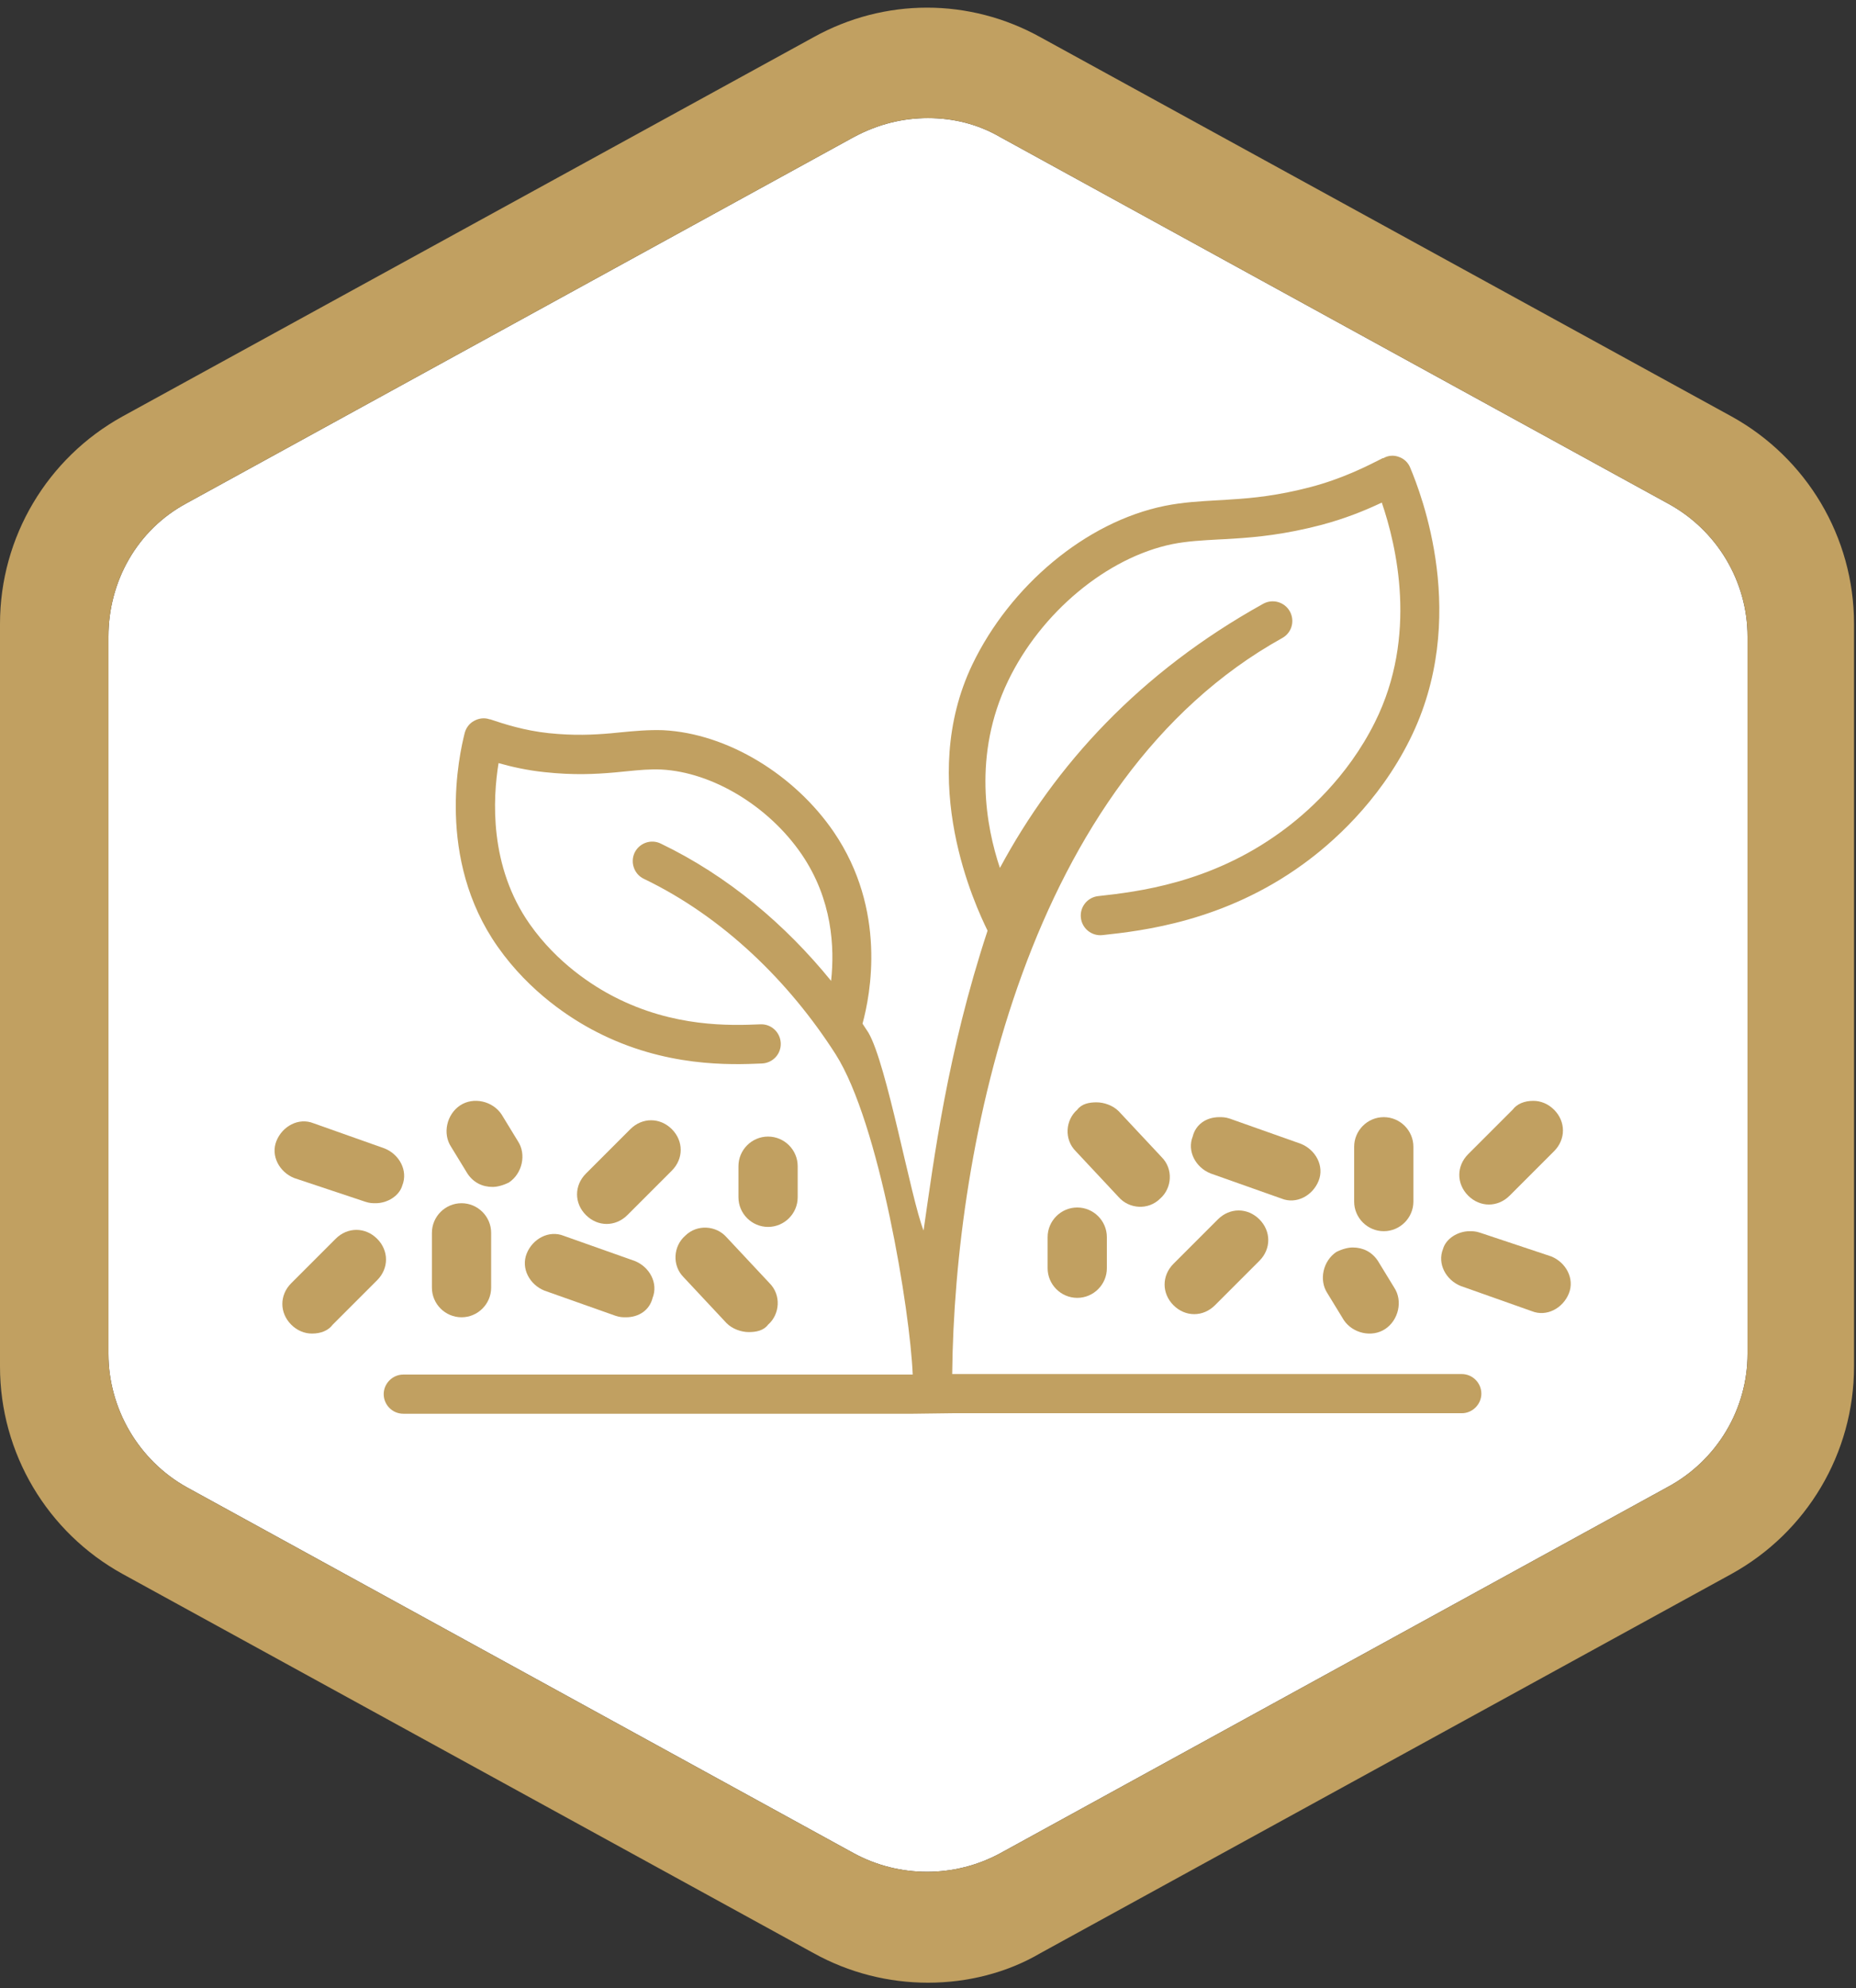 <svg width="141" height="151" viewBox="0 0 141 151" fill="none" xmlns="http://www.w3.org/2000/svg">
<rect x="0" y="0" width="141" height="151" fill="#333333" stroke="none"/>
<g clip-path="url(#clip0_3305_5705)">
<path d="M132.762 102.806C132.762 107.006 130.45 110.919 126.675 112.944L76 140.743C72.525 142.631 68.325 142.631 64.85 140.743L14.175 112.944C10.55 110.919 8.237 107.006 8.237 102.806V48.356C8.237 44.156 10.412 40.243 14.175 38.218L64.85 10.418C66.737 9.406 68.612 8.969 70.5 8.969C72.387 8.969 74.262 9.406 76 10.418L126.675 38.218C130.437 40.243 132.762 44.156 132.762 48.356V102.806Z" fill="white"/>
<path d="M131.55 31.631L79.05 2.831C73.65 -0.169 67.2 -0.169 61.8 2.831L9.3 31.631C3.6 34.781 0 40.781 0 47.381V103.781C0 110.381 3.6 116.381 9.3 119.531L61.8 148.331C64.5 149.831 67.5 150.581 70.5 150.581C73.5 150.581 76.5 149.831 79.05 148.331L131.55 119.531C137.25 116.381 140.85 110.381 140.85 103.781V47.381C140.85 40.781 137.25 34.781 131.55 31.631ZM132.762 102.806C132.762 107.006 130.45 110.919 126.675 112.944L76 140.744C72.525 142.631 68.325 142.631 64.85 140.744L14.175 112.944C10.55 110.919 8.238 107.006 8.238 102.806V48.356C8.238 44.156 10.412 40.244 14.175 38.219L64.85 10.419C66.737 9.406 68.612 8.969 70.5 8.969C72.388 8.969 74.263 9.406 76 10.419L126.675 38.219C130.438 40.244 132.762 44.156 132.762 48.356V102.806Z" fill="#C1A061"/>
<path d="M69.363 107.369H30.638C29.813 107.369 29.15 106.694 29.15 105.881C29.15 105.069 29.825 104.394 30.638 104.394H69.338C69.15 99.619 66.813 85.281 63.475 80.056C59.963 74.569 54.95 69.644 48.913 66.744C48.175 66.394 47.863 65.494 48.213 64.756C48.575 64.019 49.463 63.706 50.2 64.069C55.3 66.519 59.675 70.231 63.138 74.494C63.413 71.969 63.238 68.306 60.9 64.881C58.388 61.206 54.1 58.644 50.25 58.444C49.363 58.406 48.563 58.481 47.563 58.581C47.275 58.606 46.975 58.644 46.663 58.669C45.238 58.794 43.575 58.881 41.388 58.644C40.038 58.506 38.85 58.231 37.875 57.956C37.438 60.644 37.15 65.794 40.25 70.194C42.325 73.144 45.05 74.881 46.663 75.706C51.175 78.031 55.475 77.894 57.763 77.794C58.588 77.756 59.275 78.394 59.313 79.219C59.35 80.044 58.713 80.731 57.888 80.769C55.513 80.869 50.538 81.069 45.288 78.356C43.438 77.406 40.263 75.394 37.813 71.906C33.088 65.194 34.9 57.269 35.3 55.681C35.4 55.281 35.663 54.931 36.025 54.744C36.388 54.544 36.813 54.494 37.2 54.631H37.238C38.288 54.981 39.8 55.481 41.688 55.681C43.613 55.881 45.075 55.806 46.388 55.694C46.638 55.669 46.9 55.644 47.15 55.619C48.188 55.519 49.263 55.419 50.375 55.456C55.3 55.706 60.388 58.869 63.338 63.181C67.388 69.119 66.125 75.544 65.525 77.744C65.675 77.981 65.825 78.206 65.975 78.431C67.375 80.819 69.2 91.019 70.163 93.456C70.95 88.019 71.963 79.981 75.025 70.681C74.138 68.869 69.625 59.319 73.875 50.456C76.725 44.531 82.45 39.644 88.488 38.419C89.85 38.144 91.188 38.069 92.525 37.994C92.863 37.981 93.188 37.956 93.525 37.931C95.213 37.831 97.113 37.631 99.55 36.994C101.938 36.369 103.775 35.444 105.05 34.794H105.1C105.463 34.581 105.9 34.556 106.288 34.706C106.675 34.844 106.988 35.144 107.138 35.531C107.938 37.444 111.7 46.969 107.1 56.181C104.713 60.969 101.138 64.081 99.013 65.619C93 69.994 86.763 70.694 83.75 71.019C82.938 71.106 82.2 70.519 82.113 69.694C82.025 68.881 82.613 68.144 83.438 68.056C86.375 67.731 91.925 67.094 97.275 63.206C99.188 61.831 102.35 59.069 104.45 54.856C107.738 48.281 106.075 41.394 104.975 38.169C103.763 38.744 102.188 39.394 100.325 39.881C97.638 40.581 95.538 40.794 93.738 40.906C93.338 40.931 92.963 40.956 92.6 40.969C91.313 41.044 90.238 41.094 89.088 41.319C84.1 42.331 79.075 46.519 76.575 51.731C73.875 57.356 74.925 62.819 75.963 65.919C80.163 58.106 86.575 51.069 95.963 45.856C96.688 45.456 97.588 45.719 97.988 46.431C98.388 47.156 98.138 48.056 97.413 48.456C78.025 59.219 72.513 86.981 72.338 104.356H111.05C111.875 104.356 112.538 105.031 112.538 105.844C112.538 106.656 111.863 107.331 111.05 107.331H72.325" fill="#C1A061"/>
<path d="M56.888 101.168C56.325 101.168 55.65 100.943 55.2 100.493L51.938 97.006C51.038 96.106 51.15 94.644 52.05 93.856C52.95 92.956 54.413 93.069 55.2 93.969L58.463 97.456C59.363 98.356 59.25 99.819 58.35 100.606C58.013 101.056 57.45 101.168 56.888 101.168Z" fill="#C1A061"/>
<path d="M47.55 100.044C47.325 100.044 47.099 100.044 46.762 99.931L41.362 98.019C40.237 97.569 39.562 96.331 40.012 95.206C40.462 94.081 41.7 93.406 42.825 93.856L48.225 95.769C49.35 96.219 50.025 97.456 49.575 98.581C49.349 99.481 48.562 100.044 47.55 100.044Z" fill="#C1A061"/>
<path d="M37.425 90.144C36.638 90.144 35.962 89.806 35.513 89.131L34.275 87.106C33.6 86.094 33.938 84.631 34.95 83.956C35.962 83.281 37.425 83.618 38.1 84.631L39.337 86.656C40.013 87.668 39.675 89.131 38.663 89.806C38.212 90.031 37.763 90.144 37.425 90.144Z" fill="#C1A061"/>
<path d="M28.538 91.381C28.313 91.381 28.088 91.381 27.75 91.269L22.35 89.469C21.225 89.019 20.55 87.781 21 86.656C21.45 85.531 22.688 84.856 23.813 85.306L29.213 87.219C30.338 87.668 31.013 88.906 30.563 90.031C30.338 90.819 29.438 91.381 28.538 91.381Z" fill="#C1A061"/>
<path d="M35.062 100.044C33.825 100.044 32.812 99.031 32.812 97.794V93.631C32.812 92.394 33.825 91.381 35.062 91.381C36.3 91.381 37.312 92.394 37.312 93.631V97.794C37.312 99.031 36.3 100.044 35.062 100.044Z" fill="#C1A061"/>
<path d="M23.7 101.281C23.138 101.281 22.575 101.056 22.125 100.606C21.225 99.706 21.225 98.356 22.125 97.456L25.5 94.081C26.4 93.181 27.75 93.181 28.65 94.081C29.55 94.981 29.55 96.331 28.65 97.231L25.275 100.606C24.938 101.056 24.375 101.281 23.7 101.281Z" fill="#C1A061"/>
<path d="M46.088 92.956C45.525 92.956 44.963 92.731 44.513 92.281C43.613 91.381 43.613 90.031 44.513 89.131L47.888 85.756C48.788 84.856 50.138 84.856 51.038 85.756C51.938 86.656 51.938 88.006 51.038 88.906L47.663 92.281C47.213 92.731 46.65 92.956 46.088 92.956Z" fill="#C1A061"/>
<path d="M58.35 93.181C57.112 93.181 56.1 92.169 56.1 90.931V88.569C56.1 87.331 57.112 86.319 58.35 86.319C59.587 86.319 60.6 87.331 60.6 88.569V90.931C60.6 92.169 59.587 93.181 58.35 93.181Z" fill="#C1A061"/>
<path d="M83.3 83.719C83.862 83.719 84.537 83.944 84.987 84.394L88.25 87.881C89.15 88.781 89.037 90.243 88.137 91.031C87.237 91.931 85.775 91.819 84.987 90.918L81.725 87.431C80.825 86.531 80.937 85.069 81.837 84.281C82.175 83.831 82.737 83.719 83.3 83.719Z" fill="#C1A061"/>
<path d="M92.638 84.844C92.863 84.844 93.088 84.844 93.425 84.956L98.825 86.868C99.95 87.319 100.625 88.556 100.175 89.681C99.725 90.806 98.488 91.481 97.363 91.031L91.963 89.118C90.838 88.668 90.163 87.431 90.613 86.306C90.838 85.406 91.625 84.844 92.638 84.844Z" fill="#C1A061"/>
<path d="M102.763 94.743C103.55 94.743 104.225 95.081 104.675 95.756L105.913 97.781C106.588 98.793 106.25 100.256 105.238 100.931C104.225 101.606 102.763 101.269 102.088 100.256L100.85 98.231C100.175 97.219 100.513 95.756 101.525 95.081C101.975 94.856 102.425 94.743 102.763 94.743Z" fill="#C1A061"/>
<path d="M111.65 93.506C111.875 93.506 112.1 93.506 112.438 93.619L117.838 95.419C118.963 95.869 119.638 97.106 119.188 98.231C118.738 99.356 117.5 100.031 116.375 99.581L110.975 97.669C109.85 97.219 109.175 95.981 109.625 94.856C109.85 94.069 110.75 93.506 111.65 93.506Z" fill="#C1A061"/>
<path d="M105.125 84.844C106.362 84.844 107.375 85.856 107.375 87.094V91.256C107.375 92.493 106.362 93.506 105.125 93.506C103.887 93.506 102.875 92.493 102.875 91.256V87.094C102.875 85.856 103.887 84.844 105.125 84.844Z" fill="#C1A061"/>
<path d="M116.487 83.606C117.05 83.606 117.612 83.831 118.062 84.281C118.962 85.181 118.962 86.531 118.062 87.431L114.687 90.806C113.787 91.706 112.437 91.706 111.537 90.806C110.637 89.906 110.637 88.556 111.537 87.656L114.912 84.281C115.25 83.831 115.812 83.606 116.487 83.606Z" fill="#C1A061"/>
<path d="M94.1 91.931C94.662 91.931 95.225 92.156 95.675 92.606C96.575 93.506 96.575 94.856 95.675 95.756L92.3 99.131C91.4 100.031 90.05 100.031 89.15 99.131C88.25 98.231 88.25 96.881 89.15 95.981L92.525 92.606C92.975 92.156 93.537 91.931 94.1 91.931Z" fill="#C1A061"/>
<path d="M81.838 91.706C83.075 91.706 84.088 92.719 84.088 93.956V96.319C84.088 97.556 83.075 98.569 81.838 98.569C80.6 98.569 79.588 97.556 79.588 96.319V93.956C79.588 92.719 80.6 91.706 81.838 91.706Z" fill="#C1A061"/>
</g>
<defs>
<clipPath id="clip0_3305_5705">
<rect width="140.85" height="150" fill="white" transform="translate(0 0.581)"/>
</clipPath>
</defs>
</svg>
